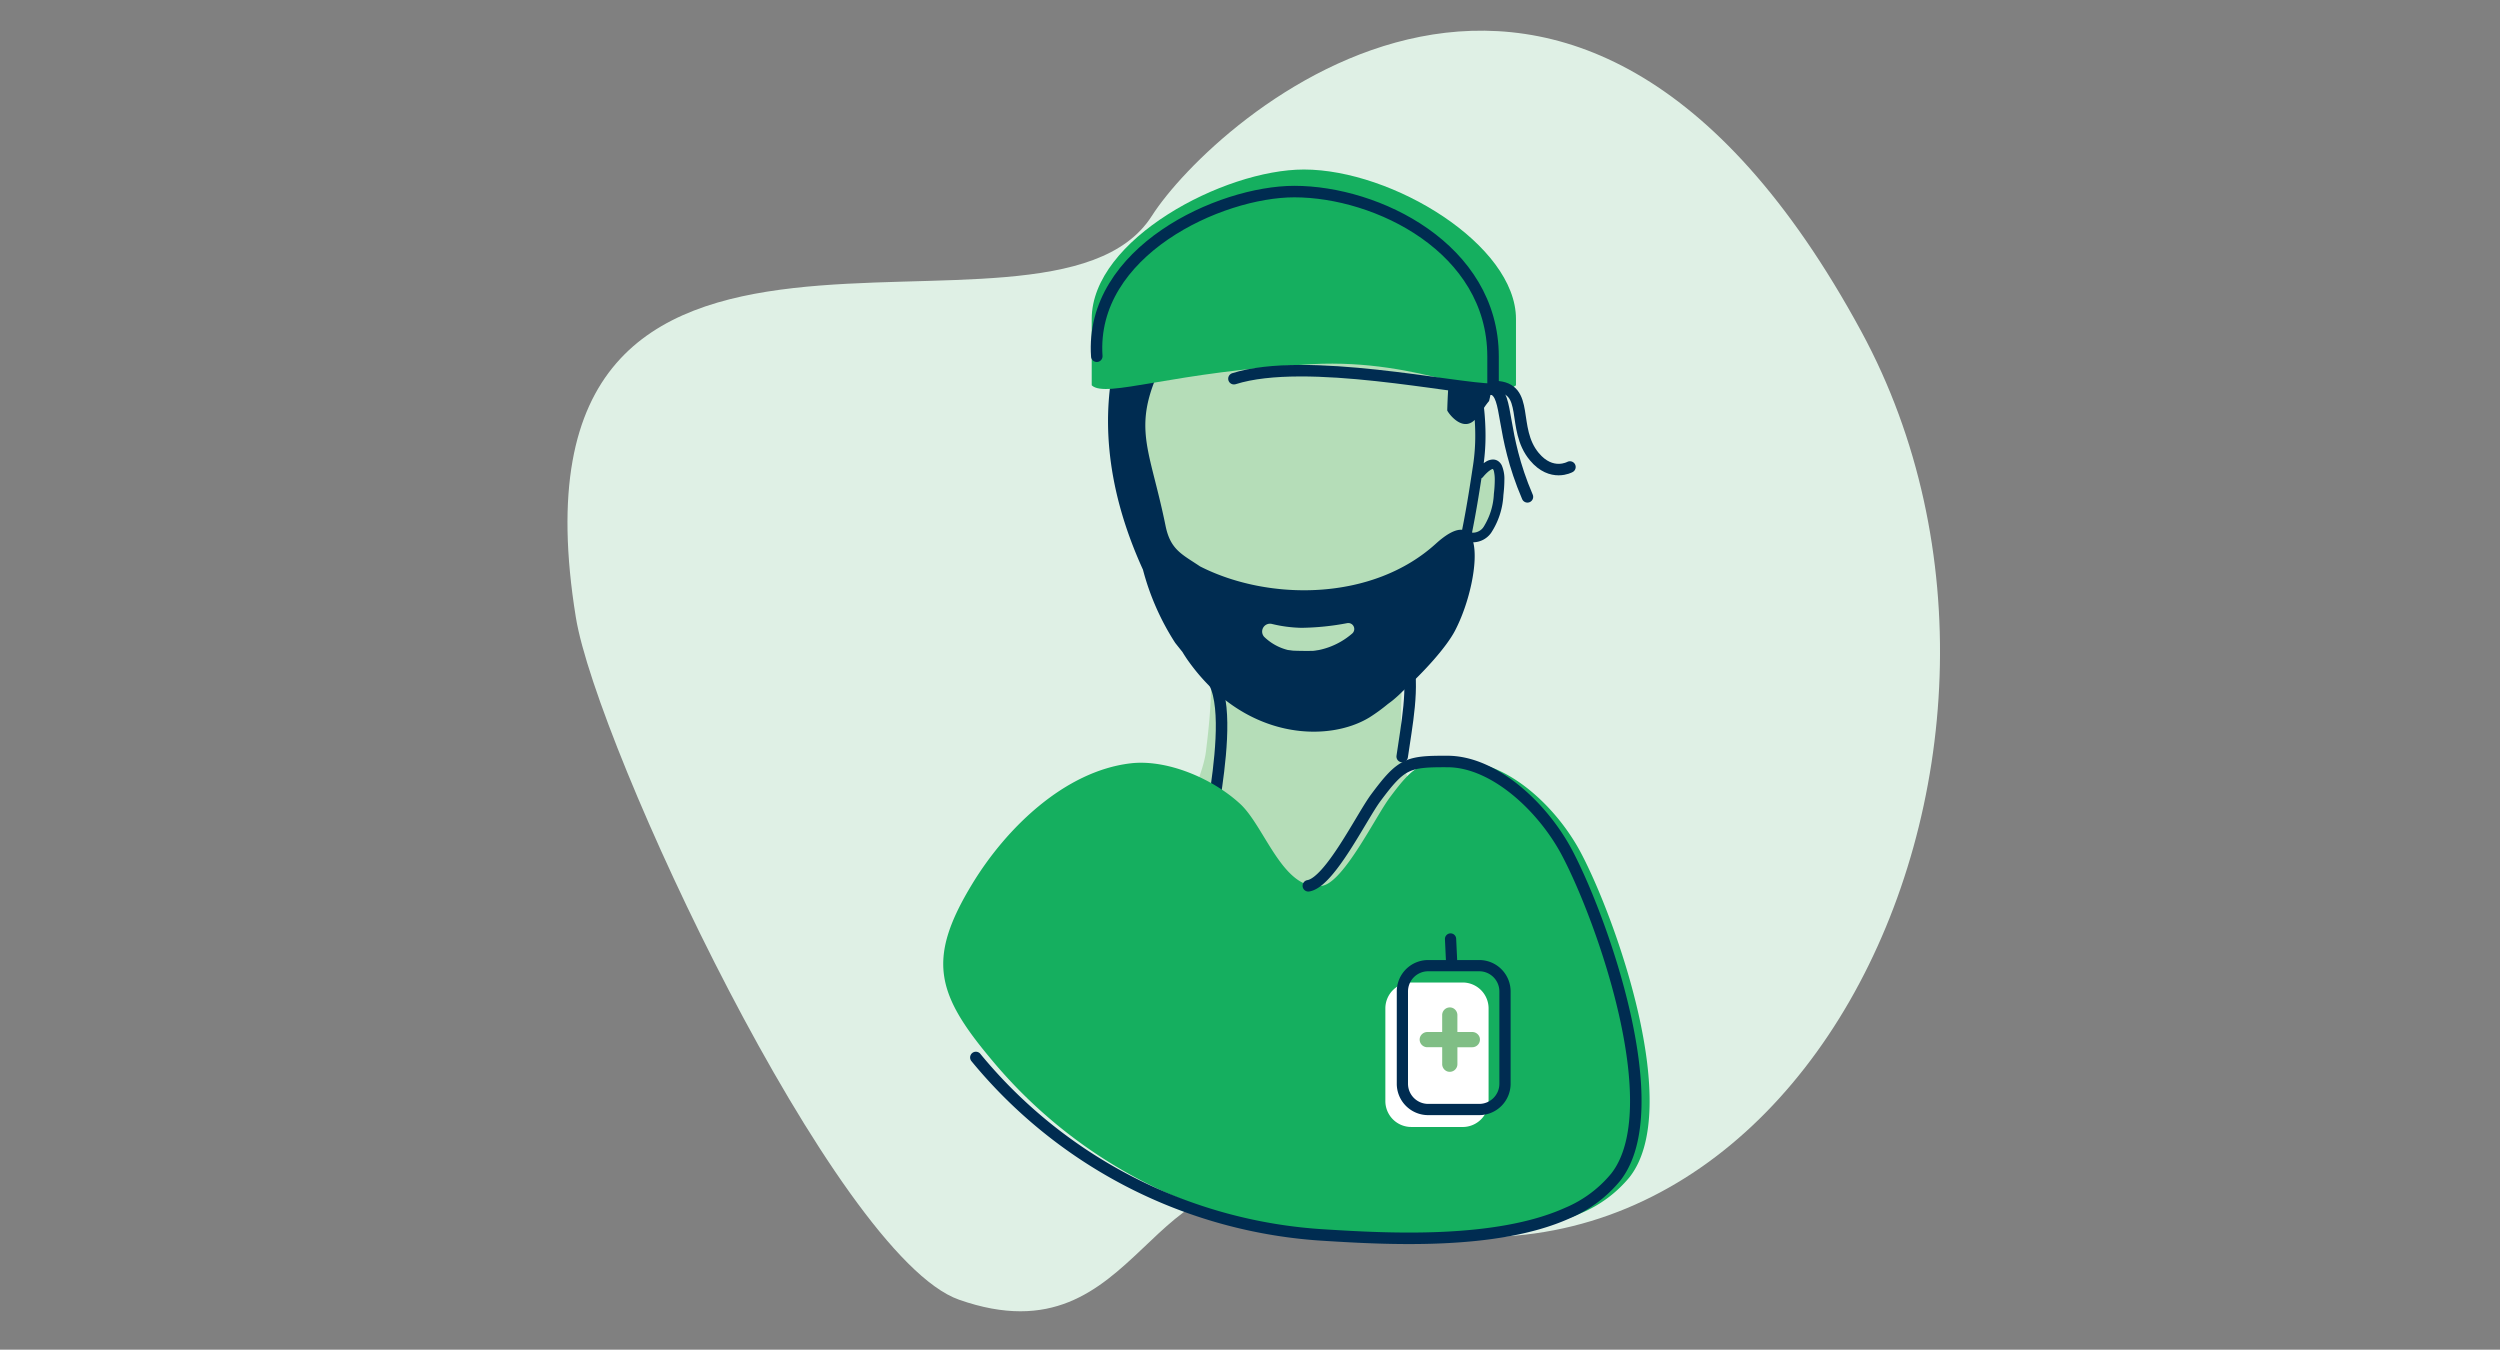 <svg id="Group_26995" data-name="Group 26995" xmlns="http://www.w3.org/2000/svg" width="326" height="176" viewBox="0 0 326 176">
  <rect x="0" y="0" width="326" height="176" fill="#808080" stroke="none"/>
  <rect id="Rectangle_11" data-name="Rectangle 11" width="326" height="176" fill="none"/>
  <g id="Group_14" data-name="Group 14">
    <g id="Group_12" data-name="Group 12" transform="translate(19.309 -50.619)">
      <path id="Path_73" data-name="Path 73" d="M130.885,78.782c-13.763,21.6-85.885-13.976-75.1,52.357,2.723,16.739,33.834,83.3,49.969,88.963,24.063,8.447,24.53-21.734,45.162-13.09C213.179,233.1,253.7,149.726,223.407,93.848c-37.943-70-84.607-27.483-92.522-15.065" transform="translate(0)" fill="#dff0e5"/>
    </g>
    <g id="Group_10" data-name="Group 10" transform="translate(-285.229 -352.871)">
      <path id="Path_58" data-name="Path 58" d="M496.764,408.909a45.732,45.732,0,0,1,1.291,14.828c-.083.871,2.88-.28,2.88.627,0,9.187-4.98,7.614-7.131,14.456a23.844,23.844,0,0,1-4.286,7.563c-1.581,1.966-1.4,12.277-1.2,15,.443,5.912,5.608,5.448,6.992,9.845,1.049,3.331-10.066,16.986-13.507,17.655-4.107.8-20.251-11.336-21.549-14.4-1.767-4.169,1.995-9.468,2.5-13.637.307-2.542,1.4-11.261-.159-13.251-5.331-6.75-10.27-17.945-10.532-24.154-.338-8.01-1.34-19.907,10.271-24.491s31.431-3.143,34.429,9.962" transform="translate(-20.264 -10.028)" fill="#b5ddb8"/>
      <path id="Path_59" data-name="Path 59" d="M499.684,418.282a1.454,1.454,0,0,0-.48-.582,1.191,1.191,0,0,0-.685-.211,1.832,1.832,0,0,0-.917.286c-.1.061-.2.126-.287.2a27.073,27.073,0,0,0,.238-3.61,33.93,33.93,0,0,0-.2-3.612,8.7,8.7,0,0,1,.66-.887c1.957-7.366-3.615-19.557-12.657-22.9-15.854-5.868-27.9,3.676-31.975,7.787,0,0-11.029,14.022-.5,37.1a33.074,33.074,0,0,0,4.186,9.519c.008.01.04.056.048.066q.445.562.9,1.129c.3.491.6.951.9,1.359,7.386,10.2,18.147,10.463,23.5,7.194a23.241,23.241,0,0,0,2.395-1.741c.224-.168.452-.328.67-.509q.66-.547,1.283-1.173c2.8-2.546,5.684-5.73,6.817-7.9,1.863-3.579,3.036-8.873,2.373-11.513h.013a2.909,2.909,0,0,0,2.316-1.232,9.845,9.845,0,0,0,1.6-4.924,17.251,17.251,0,0,0,.128-1.929A4.461,4.461,0,0,0,499.684,418.282Zm-5.184,8.373c-.8-.078-1.924.449-3.433,1.819-8.29,7.53-21.85,7.488-30.744,2.951-2.32-1.566-3.855-2.142-4.493-5.282-2.294-11.286-4.938-13.147.87-23.648,1.265-2.287,2.745-5.656,6.824-7.608,10.646-5.089,17.774,4.484,17.774,4.484s3.579,2.382,5.664-.323c1.8-2.334,6.651.871,5.922,6.9-.143,1.171-.268,3.119-.325,5.142.118.324,1.945,2.86,3.585,1.237.044.671.069,1.351.069,2.036a25.451,25.451,0,0,1-.271,3.772C495.573,420.582,495.127,423.54,494.5,426.655Zm4.14-4.682a8.723,8.723,0,0,1-1.343,4.3,1.657,1.657,0,0,1-1.34.757,1.41,1.41,0,0,1-.165-.014c.511-2.526.9-4.945,1.231-7.084a.615.615,0,0,0,.21-.167l.006-.009a5.616,5.616,0,0,1,.582-.611,2.76,2.76,0,0,1,.438-.326.675.675,0,0,1,.249-.1.808.808,0,0,1,.149.356,4.9,4.9,0,0,1,.1,1.1A15.939,15.939,0,0,1,498.64,421.974Z" transform="translate(-18.611 -4.698)" fill="#002c51"/>
      <path id="Path_60" data-name="Path 60" d="M490.934,485.966a17.745,17.745,0,0,1-3.851-.509,1.024,1.024,0,0,0-.99,1.687,6.789,6.789,0,0,0,4.841,1.913,9.614,9.614,0,0,0,6.612-2.327.779.779,0,0,0-.629-1.374,33.914,33.914,0,0,1-5.983.61" transform="translate(-36.013 -51.227)" fill="#b5ddb8"/>
      <path id="Path_61" data-name="Path 61" d="M494.427,525.389c-6.078,5.481-6.756,1.757-13.127-2.057-7.124-4.265-8.371-4.522-7.314-11.558.624-4.147,1.685-11.711,0-15.112,2.621,1.435,2.173,1.557,1.65,1.447-1.242-5.057,1.681-5.547,5.79-5.109,5.995.64,11.731-.326,17.619.213,1.068,3.815-.064,9.19-.6,13.038" transform="translate(-30.37 -54.724)" fill="none" stroke="#002c51" stroke-linecap="round" stroke-linejoin="round" stroke-width="1.5"/>
      <path id="Path_62" data-name="Path 62" d="M491.375,577.947a16.386,16.386,0,0,0,6.361-4.722c6.974-8.937-1.763-33.6-6.368-42.3-3.131-5.916-9.471-11.861-15.555-11.885-5.258-.021-6.032.229-9.388,4.743-1.841,2.475-5.991,11.01-8.786,11.466-5.075.826-7.451-7.7-10.7-10.687-3.646-3.358-9.609-5.843-14.307-5.278-8.6,1.034-16.2,8.455-20.6,15.685-5.907,9.7-4.767,14.243,2.253,22.665A63.692,63.692,0,0,0,459.755,580.8C467.755,581.3,482.042,582.129,491.375,577.947Z" transform="translate(0 -66.87)" fill="#15af5f"/>
      <path id="Path_63" data-name="Path 63" d="M416.167,557.636A63.692,63.692,0,0,0,461.636,580.8c8,.495,22.287,1.328,31.621-2.853a16.386,16.386,0,0,0,6.361-4.722c6.974-8.937-1.763-33.6-6.368-42.3-3.131-5.916-9.471-11.861-15.555-11.885-5.258-.021-6.032.229-9.388,4.743-1.841,2.475-5.991,11.01-8.786,11.466" transform="translate(-3.685 -66.87)" fill="none" stroke="#002c51" stroke-linecap="round" stroke-linejoin="round" stroke-width="1.5"/>
      <g id="Group_9" data-name="Group 9" transform="translate(465.883 474.581)">
        <g id="Group_11" data-name="Group 11" transform="translate(-164.345 -172.795)">
          <path id="Path_72" data-name="Path 72" d="M133.379,79.573" transform="translate(0 0)" fill="#dff0e5"/>
        </g>
        <path id="Path_64" data-name="Path 64" d="M525.909,591.66H519.2a3.377,3.377,0,0,1-3.378-3.376V576.2a3.377,3.377,0,0,1,3.378-3.378h6.706a3.377,3.377,0,0,1,3.376,3.378v12.087a3.377,3.377,0,0,1-3.376,3.376" transform="translate(-515.825 -566.413)" fill="#fff"/>
        <path id="Path_65" data-name="Path 65" d="M529.355,586.85v-.734h-6.667a2.632,2.632,0,0,1-2.626-2.629V571.451a2.633,2.633,0,0,1,2.626-2.629h6.667a2.63,2.63,0,0,1,2.623,2.629v12.036a2.629,2.629,0,0,1-2.623,2.629v1.465a4.091,4.091,0,0,0,4.088-4.094V571.451a4.091,4.091,0,0,0-4.088-4.094h-6.667a4.092,4.092,0,0,0-4.089,4.094v12.036a4.092,4.092,0,0,0,4.089,4.094h6.667Z" transform="translate(-517.113 -563.878)" fill="#002c51"/>
        <path id="Path_66" data-name="Path 66" d="M530.99,582.093h-1.907V579.92a1.017,1.017,0,0,0-.67-.984,1,1,0,0,0-1.315.941v2.216h-1.9a1.018,1.018,0,0,0-.984.667,1,1,0,0,0,.941,1.317H527.1v2.173a1.017,1.017,0,0,0,.669.983,1,1,0,0,0,1.316-.941v-2.215h1.949a1,1,0,0,0,.939-1.317,1.013,1.013,0,0,0-.982-.667" transform="translate(-519.693 -569.228)" fill="#80be85"/>
        <path id="Path_67" data-name="Path 67" d="M530.32,561.63l.126,2.7a.733.733,0,0,0,1.464-.069l-.127-2.7a.732.732,0,1,0-1.463.069" transform="translate(-522.553 -560.863)" fill="#002c51"/>
      </g>
      <path id="Path_68" data-name="Path 68" d="M499.683,403.118v-8.652c0-9.669-16.094-19.489-27.662-19.489-10.421,0-27.662,9.108-27.662,19.489v8.652c1.848,1.759,10.65-1.828,28.732-2.764,14.574-.753,23.283,5.277,26.591,2.764" transform="translate(-16.77)" fill="#15af5f"/>
      <path id="Path_69" data-name="Path 69" d="M463.446,404.745c9.405-2.982,28.918,1.377,33.789,1.377v-4.306c-.028-14.079-15.1-21.472-25.906-21.472-9.733,0-26.7,7.8-25.767,21.472" transform="translate(-17.312 -2.491)" fill="none" stroke="#002c51" stroke-linecap="round" stroke-linejoin="round" stroke-width="1.5"/>
      <path id="Path_70" data-name="Path 70" d="M542.568,427.8c4.644.15,2,5.431,5.093,9.137,2.247,2.7,4.644,1.348,4.644,1.348" transform="translate(-62.356 -24.519)" fill="none" stroke="#002c51" stroke-linecap="round" stroke-linejoin="round" stroke-width="1.5"/>
      <path id="Path_71" data-name="Path 71" d="M542.028,428.452c2.086.849.888,5.642,4.483,14.03" transform="translate(-62.105 -24.821)" fill="none" stroke="#002c51" stroke-linecap="round" stroke-linejoin="round" stroke-width="1.5"/>
    </g>
  </g>
</svg>
